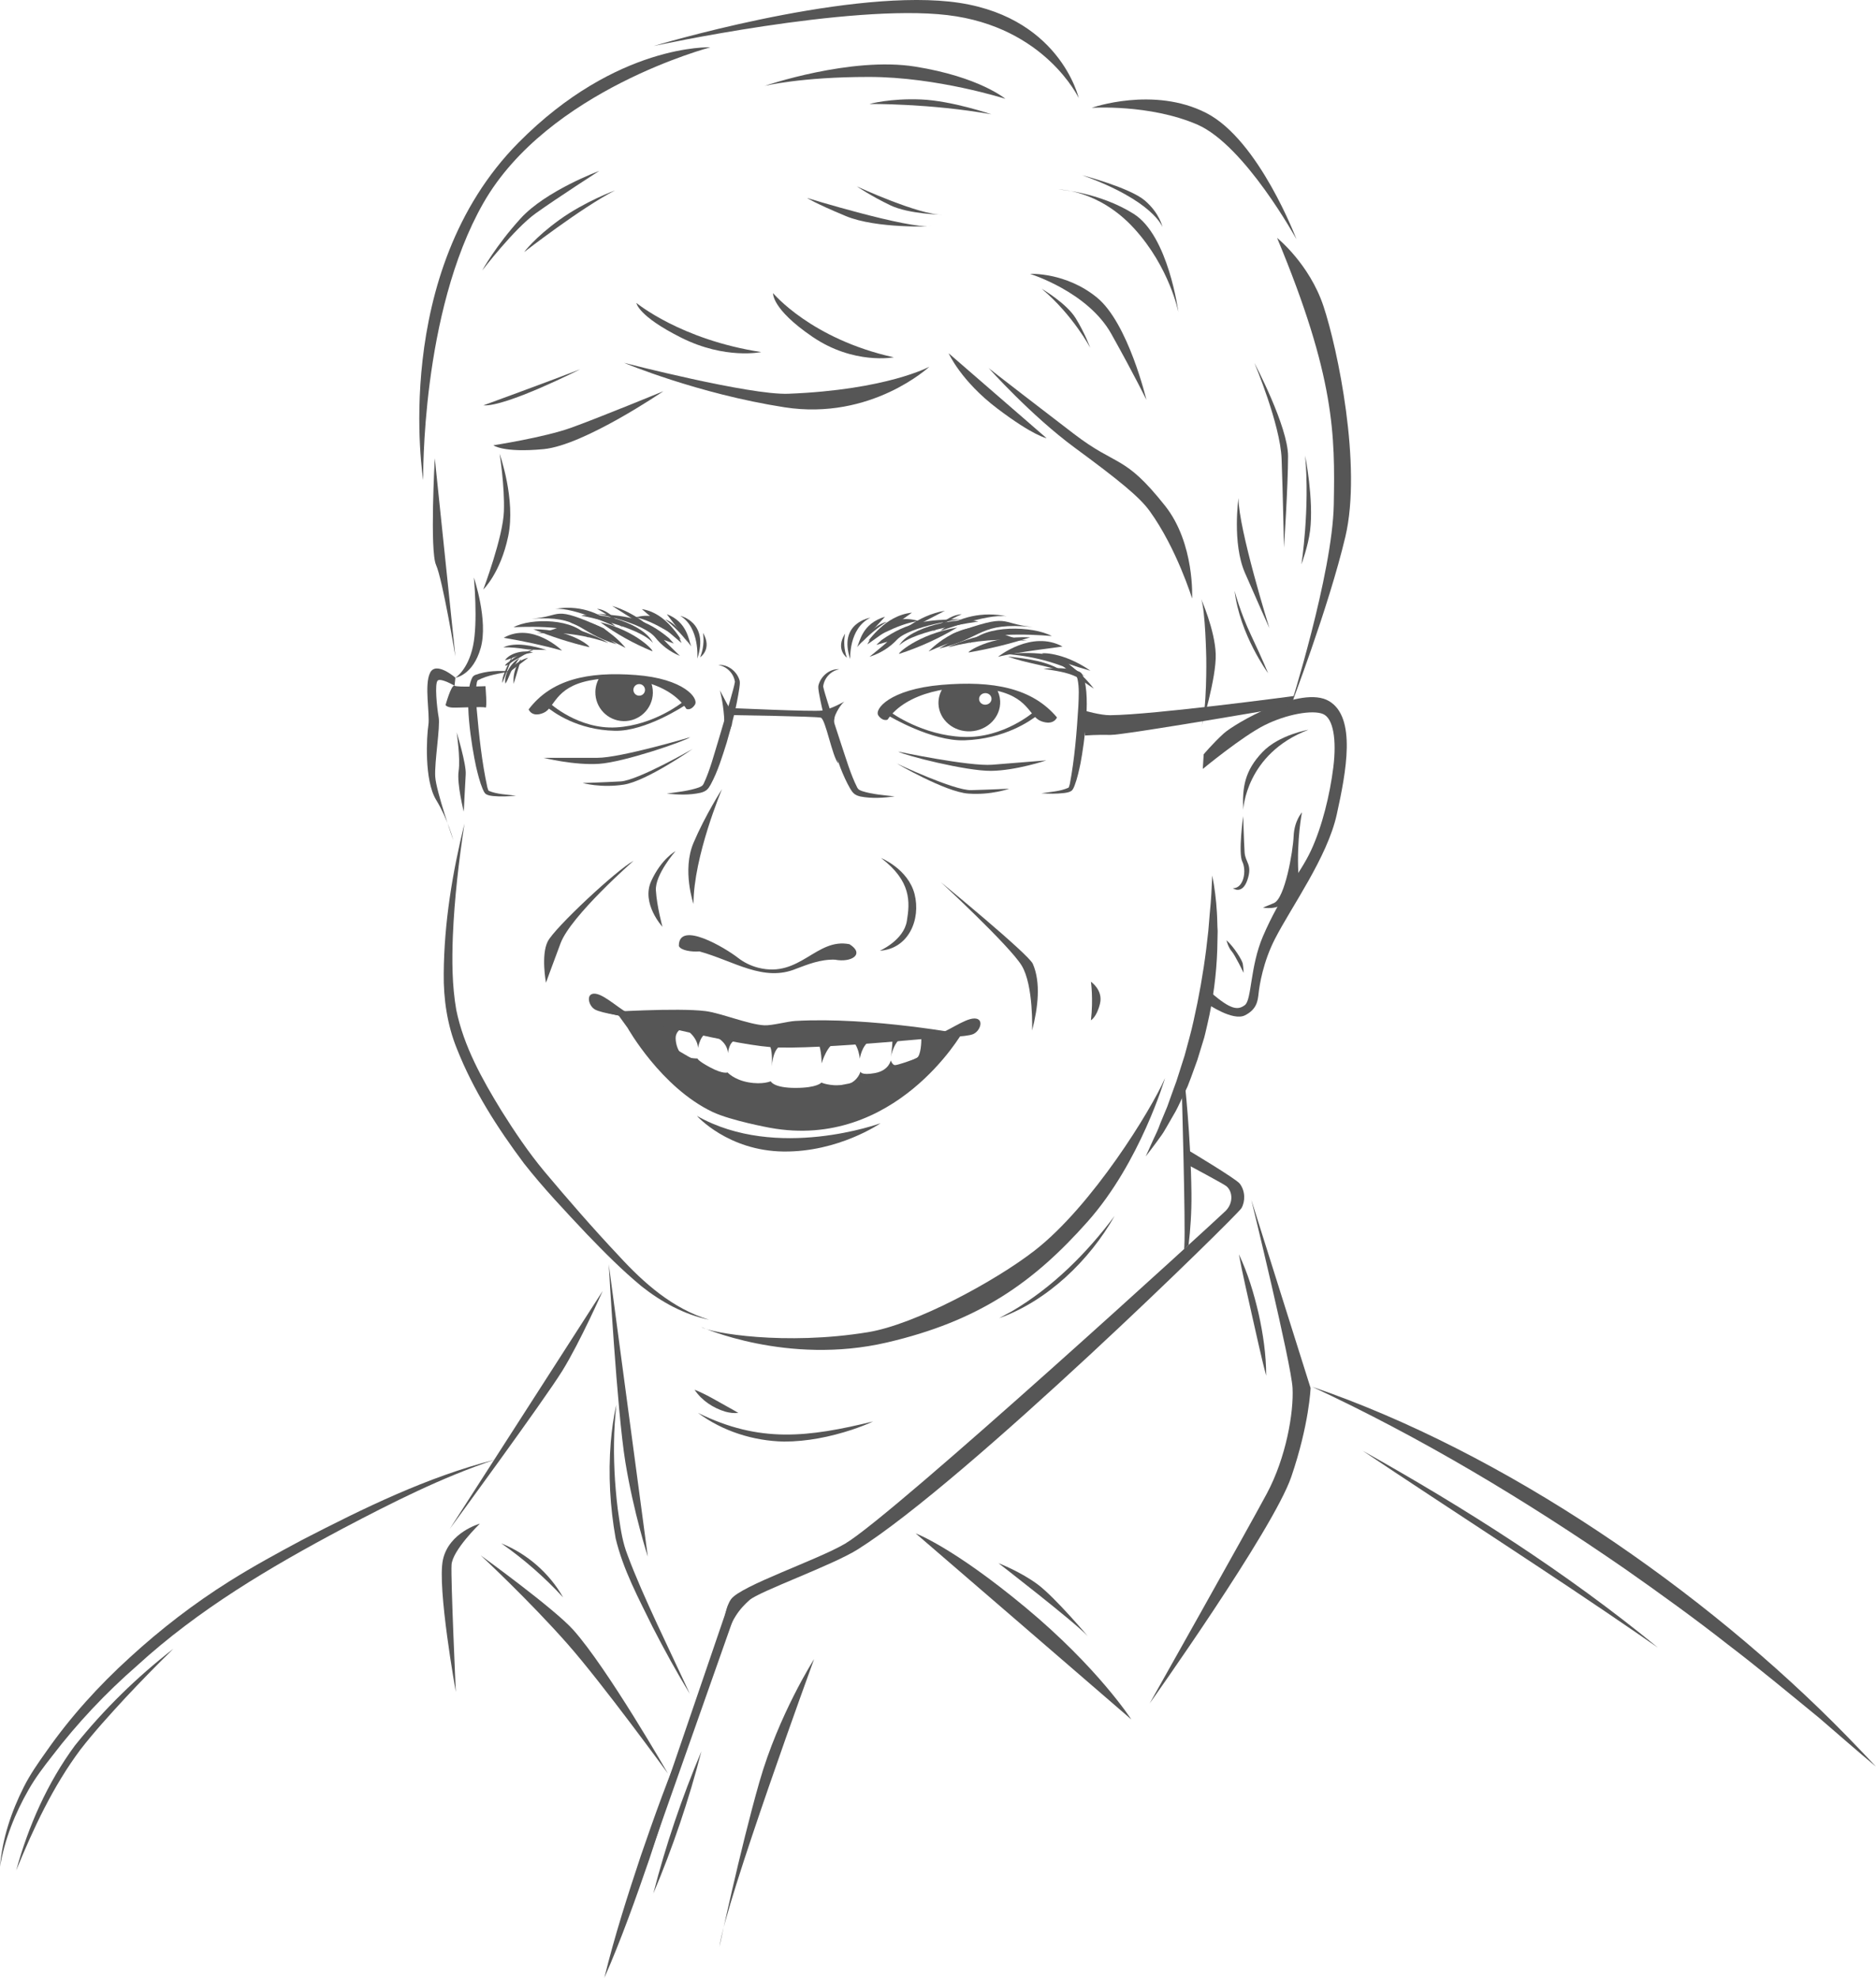 <?xml version="1.0" encoding="UTF-8"?><svg id="Layer_2" xmlns="http://www.w3.org/2000/svg" viewBox="0 0 822.55 867.23"><defs><style>.cls-1{fill:#565656;}</style></defs><g id="Layer_1-2"><path class="cls-1" d="m372.79,288.99s-.76-13.4,8.8-18.13c0,0-14.21,2.18-8.8,18.13Z"/><path class="cls-1" d="m441.93,287.86c8.34,1,17.43,1.91,24.51,6.75-7.91-3-16.58-3.75-24.51-6.75Z"/><path class="cls-1" d="m380.88,280.81c-.81,1.03,12.71-7.66,22.05-8.49-.63.1-11.7-5.1-22.05,8.49Z"/><path class="cls-1" d="m386.44,280.71c11.84-8.25,19.83-8.88,34.98-9.26,0,0-22.2,2.96-28.07,8.97-3.21,3.45-7.38,6.06-12.11,7.56,0,0,6.43-5.18,7.86-6.58l-4.87,1.37,2.21-2.05Z"/><path class="cls-1" d="m377.36,282.23c-.35.93,4.33-7.85,11.47-9.62-4.27,2.75-8.12,5.98-11.47,9.62Z"/><path class="cls-1" d="m394.25,283.03c4.5-8.12,25.88-12.73,34.75-10.49,0,0-28.08,3.71-34.75,10.49Z"/><path class="cls-1" d="m394.35,286.68c-1.38.33,7.66-8.48,25.37-11.55-7.91,4.74-16.43,8.62-25.37,11.55Z"/><path class="cls-1" d="m407.15,285.63s12.59-13.61,26.93-9.96c0-.02-18.62,6.1-26.93,9.96Z"/><path class="cls-1" d="m416.25,283.69c-3.82,1.27,16.63-7.98,24.28-5.4,3.17,1.24,6.49,2.15,9.89,2.71-11.5-1.15-23.12-.23-34.17,2.7Z"/><path class="cls-1" d="m412.45,276.48c-1.09.76,19.75-7.54,28.96-6.23-10.26-2.21-21.01.1-28.96,6.23Z"/><path class="cls-1" d="m418.07,277.73c25.69-9.24,19.27-4.33,34.78-2.8-23.86-2.26-21.25,4.76-41.14,9.46,0,0,7.28-4.19,8.84-5.31l-4.96.27,2.49-1.61Z"/><path class="cls-1" d="m408.81,277.22c-.5.92,5.51-7.52,12.88-7.92-4.72,2.04-9.06,4.71-12.88,7.92Z"/><path class="cls-1" d="m425.18,282.04c6.45-8.27,27.85-7.63,35.99-3.14.15.01-28.17-2.77-35.99,3.14Z"/><path class="cls-1" d="m424.81,286.07c-1.37.19,8.95-7.47,26.9-6.61-8.75,2.83-17.75,5.03-26.9,6.61Z"/><path class="cls-1" d="m456.9,286.64c-1.03-.47,9.21-.94,21.23,7.47-7.19-1.99-14.29-4.49-21.23-7.47Z"/><path class="cls-1" d="m461.62,288.41c-.83-.76,9.06,1.89,17.98,13.54-6.25-4.07-12.26-8.6-17.98-13.54Z"/><path class="cls-1" d="m437.59,287.99s14.74-11.86,28.27-4.51c0,.13-19.46,2.3-28.27,4.51Z"/><path class="cls-1" d="m442.75,286.92c-4.04-.09,18.27-2.5,24.71,3.12,2.52,2.43,5.31,4.62,8.33,6.53-10.12-5.36-21.4-8.66-33.04-9.65Z"/><path class="cls-1" d="m375.77,283.76c1.33-2.36,2.07-10.27,12.28-13.35l-12.28,13.35Z"/><path class="cls-1" d="m380.34,282.53c.54-1.61,7.6-12.66,19.5-13.89l-19.5,13.89Z"/><path class="cls-1" d="m392.05,279.4c1.41-.87,10.27-9.68,22.22-11.59l-22.22,11.59Z"/><path class="cls-1" d="m370.55,277.81c-.71,3.52-.45,7.18.77,10.56,0,0-5.19-3.66-.77-10.56Z"/><path class="cls-1" d="m305.74,288.8s1.16-13.56-7.46-18.76c0,0,12.8,2.73,7.46,18.76Z"/><path class="cls-1" d="m298.39,280.16c.76,1.12-11.4-8.19-19.85-9.46.67.17,11.05-4.79,19.85,9.46Z"/><path class="cls-1" d="m293.41,279.89c-10.57-8.81-17.81-9.75-31.64-10.78,0,0,20.15,3.95,25.46,10.31,2.85,3.62,6.6,6.43,10.88,8.16,0,0-5.76-5.58-7.03-7l4.36,1.59-2.03-2.27Z"/><path class="cls-1" d="m301.67,281.83c.36.96-3.73-8.17-10.09-10.27,3.82,2.94,7.22,6.39,10.09,10.27Z"/><path class="cls-1" d="m286.29,281.92c-3.85-8.44-23.24-13.96-31.44-11.99,0,0,25.49,4.79,31.44,11.99Z"/><path class="cls-1" d="m285.96,285.53c1.21.34-6.66-8.86-22.77-12.71,7.05,5.14,14.7,9.4,22.77,12.71Z"/><path class="cls-1" d="m274.28,284.09s-11.07-14.23-24.32-11.19c8.3,3.29,16.42,7.02,24.32,11.19Z"/><path class="cls-1" d="m266.2,281.75c3.43,1.42-14.89-8.78-22.04-6.34-2.91,1.11-5.94,1.89-9.03,2.33,10.52-.82,21.1.55,31.07,4.01Z"/><path class="cls-1" d="m269.7,274.53c1.03.87-17.88-8.41-26.29-7.52,9.46-1.77,19.2,1.01,26.29,7.52Z"/><path class="cls-1" d="m264.66,275.46c-23.16-10.45-17.52-5.15-31.6-4.17,21.93-1.35,19.25,5.65,37.28,11.23,0,0-6.5-4.54-7.91-5.7l4.56.52-2.33-1.88Z"/><path class="cls-1" d="m273.15,275.39c.49.97-4.82-7.96-11.39-8.45,4.19,2.24,8.03,5.09,11.39,8.45Z"/><path class="cls-1" d="m257.95,279.68c-5.59-8.67-25.27-8.82-32.79-4.64,0,0,25.99-1.66,32.79,4.64Z"/><path class="cls-1" d="m258.26,283.74c1.34.21-7.92-7.99-24.39-7.82,7.91,3.24,16.06,5.86,24.39,7.82Z"/><path class="cls-1" d="m246.44,285.25s-13.05-12.73-25.59-5.6c8.62,1.43,17.16,3.3,25.59,5.6Z"/><path class="cls-1" d="m303.05,283.39c-1.09-2.49-1.57-10.61-10.67-14.08l10.67,14.08Z"/><path class="cls-1" d="m298.83,281.95c-.45-1.66-6.42-13.17-17.39-14.86l17.39,14.86Z"/><path class="cls-1" d="m288.37,278.39c-5.38-5.95-12.27-10.34-19.94-12.7l19.94,12.7Z"/><path class="cls-1" d="m308.25,277.47c.54,3.62.1,7.32-1.27,10.72,0,0,5.45-3.47,1.27-10.72Z"/><path class="cls-1" d="m239.74,285.04c-5.67-1.79-13.54-3.69-19.08-1.2,3.32-.08,6.65.27,9.85.79,2.92.48,7.95.2,9.22.4Z"/><path class="cls-1" d="m233.88,286.27c-3.59-1.5-10.18-.16-12.46,3.2,2.29-.35,4.52-1.8,6.85-2.21,1.76-.31,3.68-1.03,5.4-1.04.15.02-.1.03.2.05Z"/><path class="cls-1" d="m227.95,288.56c-3.58,1.55-7.18,7.22-6.34,11.19,1.33-1.89,1.84-4.5,3.16-6.47.99-1.49,1.81-3.36,3-4.61.12-.09-.05.1.18-.11Z"/><path class="cls-1" d="m233.65,284.87c-2.36.78-4.54,1.15-6.74,2.59-1.19.78-2.37,1.58-3.44,2.47-.61.51-1.79,1.14-2.01,1.92,1.23.12,2.93-1.66,3.97-2.21,1.3-.68,2.58-1.45,3.86-2.21,1.48-.88,3.04-1.6,4.49-2.46.26.02-.36.01-.13-.1Z"/><path class="cls-1" d="m231.61,288.42s-5.55.97-9.06,6.89l9.06-6.89Z"/><path class="cls-1" d="m228.5,288.95s-3.92,4.05-3.28,10.9l3.28-10.9Z"/><path class="cls-1" d="m410.87,454.82s12.74,0,15.89-1.42c3.15-1.42,4.88-6.83.47-6.83s-12.74,6.45-15.73,6.58c-2.99.13-.63,1.68-.63,1.68Z"/><path class="cls-1" d="m276.33,446s-12.64-1.62-15.58-3.43c-2.94-1.81-3.97-7.4.4-6.84s11.82,8.02,14.76,8.53c2.95.51.41,1.74.41,1.74Z"/><path class="cls-1" d="m372.47,414.01c-14.57-2.92-21.7,14.93-39.94,10.33-3.39-.86-6.42-2.39-8.94-4.35-5.66-4.41-26.02-16.58-25.94-5.23.72,1.98,5.59,2.69,9.03,2.41,15.25,4.24,28.13,13.59,42.5,7.57,4.84-1.81,10.52-4.16,16.88-3.95,7.45,1.41,13.21-2.53,6.4-6.78Z"/><path class="cls-1" d="m305.57,489.29s13.6,15.3,37.87,15.62c24.28.32,42.66-12.41,42.66-12.41,0,0-45.47,16.69-80.53-3.21Z"/><path class="cls-1" d="m452.54,451.86s.69-19.83-4.58-28.49-35.39-36.52-35.39-36.52c0,0,38.42,31.5,40.28,35.76,3.55,8.14,2.32,19.08-.31,29.24Z"/><path class="cls-1" d="m239.39,430.9s-2.26-12.05.75-18.07,30.49-31.62,37.65-35.39c0,0-27.48,24.09-32,36.14s-6.4,17.32-6.4,17.32Z"/><path class="cls-1" d="m238.26,332.27s13.55,3.39,24.47,2.64,37.27-9.79,39.91-11.67c0,0-30.49,9.04-40.66,9.04h-23.72Z"/><path class="cls-1" d="m255.44,343.33s8.05,2.26,18.07.71,30.21-15.67,30.21-15.67c0,0-24,13.84-31.62,14.26s-16.66.71-16.66.71Z"/><path class="cls-1" d="m458.73,333.42s-13.24,4.46-24.18,4.58c-10.94.12-37.93-6.78-40.71-8.44,0,0,31.12,6.57,41.25,5.75l23.64-1.9Z"/><path class="cls-1" d="m442.5,345.82s-7.84,2.9-17.96,2.15-31.37-13.2-31.37-13.2c0,0,25.03,11.87,32.66,11.68s16.66-.63,16.66-.63Z"/><path class="cls-1" d="m290.45,406.37s-9.41-10.23-4.91-20.06,10.64-13.1,10.64-13.1c0,0-9.01,10.23-8.6,17.19s2.87,15.96,2.87,15.96Z"/><path class="cls-1" d="m385.75,416.88s10.45-4.52,11.86-12.99,1.98-17.51-11.29-27.67c0,0,11.86,4.8,14.68,15.81s-2.54,24-15.25,24.85Z"/><path class="cls-1" d="m478.33,430.46s1.09,7.64,0,16.91c0,0,2.57-1.41,3.98-7.34s-3.98-9.57-3.98-9.57Z"/><path class="cls-1" d="m300.99,310.86s1.96.89,3.71-1.9-4.84-11.4-25.98-12.99-37.04,2.02-46.93,15.08c0,0,1.33,3.7,6.46,1.55s4.76-11.19,20.36-14.24,34.72.76,42.37,12.5Z"/><path class="cls-1" d="m241.07,308.33s12.55,11.57,29.14,10.61,29.05-11.04,29.05-11.04l1.1,1.34s-17.18,11.49-30.75,11.19c-16.37-.36-26.75-7.93-30.08-10.63l1.54-1.47Z"/><path class="cls-1" d="m285.07,298.25c-9.37-1.96-16.91-2.07-21.84-1.76-1.33,1.95-2.14,4.29-2.19,6.82-.15,6.96,5.37,12.73,12.33,12.88s12.73-5.37,12.88-12.33c.04-2.01-.4-3.9-1.19-5.61Zm-4.86,6.79c-1.4-.03-2.52-1.19-2.49-2.6s1.19-2.52,2.6-2.49,2.52,1.19,2.49,2.6-1.19,2.52-2.6,2.49Z"/><path class="cls-1" d="m389.15,315.56s-2.09.92-4.02-1.83,5.01-11.48,27.69-13.43c22.68-1.95,39.8,1.39,50.62,14.27,0,0-1.37,3.72-6.91,1.66s-5.29-11.11-22.09-13.89-37.26,1.35-45.29,13.22Z"/><path class="cls-1" d="m453.43,312.01s-13.29,11.78-31.11,11.11-31.36-10.54-31.36-10.54l-1.16,1.36s18.63,11.19,33.18,10.67c17.57-.64,28.59-8.38,32.12-11.15l-1.67-1.45Z"/><path class="cls-1" d="m436.85,301.85c-10.17-1.23-18.26-.74-23.51-.05-1.28,2.05-1.97,4.44-1.85,6.97.34,6.96,6.68,12.28,14.14,11.89s13.24-6.35,12.9-13.31c-.1-2-.71-3.86-1.68-5.5Zm-4.71,7.15c-1.5.08-2.78-.99-2.85-2.4s1.09-2.6,2.6-2.68,2.78.99,2.85,2.39-1.09,2.6-2.6,2.68Z"/><path class="cls-1" d="m307.53,581.87s37.65,16.94,81.32,6.78c40.39-9.4,64.38-26.35,88.09-53.08,23.07-26,33.88-62.87,33.88-62.87-6.02,13.93-32,56.09-57.22,75.67-17.25,13.39-52.33,32.38-73.04,35.76-36.31,5.94-68.89.38-73.04-2.26Z"/><path class="cls-1" d="m225.09,287s-5.36,9.04-4.8,12.42l4.8-12.42Z"/><path class="cls-1" d="m530.78,435.04l-1.13,5.27s10.92,7.53,16.19,4.89,5.65-6.4,6.02-9.79,1.92-13.51,7.15-23.72c7.34-14.31,22.96-35.76,27.11-54.59s8.66-42.54-3.39-49.69-41.41,9.79-46.31,14.31-8.66,9.04-8.66,9.04l-.38,6.4s17.32-14.31,27.11-19.2,21.08-6.78,25.6-4.89,6.02,11.29,4.52,23.34-4.89,25.98-9.79,36.52-13.12,19.07-21.08,37.65c-5.65,13.18-4.89,27.86-7.91,30.12s-6.02,2.26-15.06-5.65Z"/><path class="cls-1" d="m545.11,355.07s.99-24.53,28.58-35.08c0,0-12.83,2.16-20.1,9.73-7.82,8.14-8.96,15.47-8.48,25.35Z"/><path class="cls-1" d="m531.51,383.82c1.06,5.35,1.74,10.77,2.05,16.24.19,2.73.14,5.45.33,8.17l-.17,8.16c-.37,10.99-1.81,21.9-4.29,32.57-.68,2.71-1.11,5.29-2.04,7.99l-2.41,7.85-2.79,7.7c-.53,1.23-.93,2.57-1.45,3.78l-1.7,3.64c-1.19,2.43-2.23,4.85-3.53,7.28l-4.02,7c-.65,1.08-1.3,2.29-2.07,3.36l-2.32,3.22c-1.56,2.15-3.22,4.29-4.76,6.3,1.05-2.43,2.23-4.85,3.28-7.28.53-1.23,1.19-2.43,1.7-3.64s1.05-2.43,1.45-3.65l3.03-7.29,2.66-7.43,1.33-3.65,1.22-3.79c.81-2.57,1.62-5,2.41-7.57,1.36-5.14,2.84-10.15,3.94-15.3,2.34-10.33,4.19-20.78,5.52-31.32.3-2.58.61-5.3.92-8.01.18-2.72.49-5.3.66-8.01.59-5.43.83-10.86,1.06-16.3Z"/><path class="cls-1" d="m390.55,464.97s-.75,4.42-6.96,5.55c-6.21,1.13-6.31-.66-6.31-.66,0,0-1.08,4.17-5.5,5.53,16.19-3.29,30.47-10.14,46.15-20.69l-14.98-.56c.56.23.9.58.96,1.03.19,1.51-.19,7.72-1.88,8.66-1.69.94-8.47,3.2-9.6,3.2s-1.88-2.07-1.88-2.07Z"/><path class="cls-1" d="m369.65,475.8c-6.21.47-9.51-1.13-9.51-1.13,0,0-1.69,2.35-11.39,2.35s-10.82-2.92-10.82-2.92c0,0-3.48,1.6-9.79.47-6.31-1.13-9.13-4.33-9.13-4.33,0,0-1.88.85-7.53-2.16-5.65-3.01-5.65-3.95-5.65-3.95,0,0-5.27,0-7.15-1.98-1.88-1.98-2.63-5.68-2.39-7.68.15-1.19,1.26-3.62,3.52-3.24,2.26.38,6.21,4.52,6.21,8.28,0,0,1.32-6.96,4.52-6.21s8.28,3.39,8.66,8.47c0,0,.38-5.08,3.39-5.65,3.01-.56,14.2.33,15.2,2.99.92,2.46.66,7.65.62,8.4.06-.91.62-8.07,4.32-9.13,3.95-1.13,16.38-.38,16.38-.38,0,0,1.13,3.2,1.13,8.28,0,0,2.64-9.04,6.78-9.22s7.53.19,7.53.19c0,0,1.88,2.07,2.45,6.96,0,0,.75-5.84,4.71-8.09,3.95-2.26,9.6.19,9.6.19,0,0-.19,4.52-.75,7.15,0,0,1.51-7.53,5.65-8.85.89-.28,1.75-.49,2.55-.62l-64.53-2.39-59.18-5.47s27.82,28.91,61.25,31.16c12.57.85,23.54.34,33.74-1.55-.12.01-.24.04-.36.05Z"/><path class="cls-1" d="m335.06,449.56c-6.64-.31-19.04-5.36-25.62-6.21-12.27-1.58-44.15.48-44.15.48,0,0,52.51,13.72,72.49,15.29,19.85,1.56,85.94-5.41,85.94-5.41,0,0-41.79-7.96-75.04-6.05-3.44.2-10.18,2.07-13.63,1.91Z"/><path class="cls-1" d="m274.59,445.77s39.53,28.8,60.05,30.68,38.96.94,59.86-8.85,23.53-14.68,23.53-14.68l3.95-.19s-29.55,51.76-84.33,41.79c0,0-17.2-3.15-25.22-6.96-22.59-10.73-37.27-36.89-37.27-36.89l-5.46-7.53,4.89,2.64Z"/><path class="cls-1" d="m304.07,396.35s-5.08-14.78,0-26.77c5.08-11.99,12.5-23.57,12.5-23.57,0,0-12.5,29.57-12.5,50.35Z"/><path class="cls-1" d="m212.85,300.87s-12.14.54-13.55-.18-3.95,8.48-3.95,8.48c0,0,.56.9,2.82,1.08s13.84-.54,14.68,0,0-9.38,0-9.38Z"/><path class="cls-1" d="m320.33,313.54s37.42.56,39.54,1.13,5.04,17.22,7.7,20.05c0,0-3.18-16.94-1.33-21.18s3.98-5.93,3.98-5.93c0,0-5.84,3.39-9.82,3.95s-40.6-1.13-40.6-1.13l-3.18-5.65s2.65,6.49,1.33,15.53-2.12,13.55-2.12,13.55l4.51-20.33Z"/><path class="cls-1" d="m320.9,317.77c.38-5.27-5.27-15.06-5.27-15.06,0,0,5.46,19.2-1.69,33.69l6.96-18.64Z"/><path class="cls-1" d="m545.09,357.87s-2.26,16.19-.38,19.95.75,11.67-4.14,11.67c0,0,4.14,3.01,6.4-3.76s-.99-7.53-1.27-12.05-.61-15.81-.61-15.81Z"/><path class="cls-1" d="m537.75,412.27c3.39,3.01,6.87,8.75,7.15,10.26s.38,4.05.38,4.05c0,0-3.76-7.81-5.27-9.51s-2.26-4.8-2.26-4.8Z"/><path class="cls-1" d="m570.88,356.17s-3.39,3.67-3.67,10.45-3.86,27.39-8.66,29.36l-4.8,1.98s7.06,1.41,10.16-3.11,5.45-10.17,5.36-11.86c-.75-15.25,1.6-26.82,1.6-26.82Z"/><path class="cls-1" d="m433.46,161.35s18.64,20.89,37.84,35.01,28.31,21.53,32.75,27.67c11.86,16.38,18.64,38.4,18.64,38.4,0,0,1.25-24.14-11.86-40.66-18.07-22.78-20.71-16.75-40.09-31.62-39.03-29.94-37.27-28.8-37.27-28.8Z"/><path class="cls-1" d="m407.49,160.79s-25.41,23.72-63.53,17.79-70.31-19.48-70.31-19.48c0,0,55.05,14.22,72,13.55,43.2-1.69,61.84-11.86,61.84-11.86Z"/><path class="cls-1" d="m290.88,171.52s-34.73,23.72-52.52,25.41-22.02-1.69-22.02-1.69c0,0,22.02-3.39,33.88-7.62s40.66-16.09,40.66-16.09Z"/><path class="cls-1" d="m472.99,43.05S464.52,5.77,416.24.69s-129.6,19.48-129.6,19.48c0,0,85.84-18.64,128.75-13.55s57.6,36.42,57.6,36.42Z"/><path class="cls-1" d="m311.49,20.74s-41.05-1.74-84.14,41.79c-56.47,57.04-41.79,147.95-41.79,147.95,0,0-1.13-73.22,26.35-121.41,28.32-49.65,99.58-68.33,99.58-68.33Z"/><path class="cls-1" d="m415.94,154.89s5.33,12.11,21.31,24.22,21.63,13.02,21.63,13.02l-42.94-37.24Z"/><path class="cls-1" d="m478.64,47.28s27.11-9.6,50.26,2.26,39.53,55.34,39.53,55.34c0,0-22.59-41.22-43.48-50.26s-46.31-7.34-46.31-7.34Z"/><path class="cls-1" d="m559.96,104.32s14.12,11.29,20.33,29.93,16.94,70.02,9.6,101.08-24.28,75.11-24.28,75.11c0,0,18.64-58.73,19.2-89.22s.56-55.91-24.85-116.89Z"/><path class="cls-1" d="m219.06,199s7.15,19.95,3.76,36.14-10.92,23.34-10.92,23.34c0,0,8.66-22.96,9.04-34.26s-1.88-25.22-1.88-25.22Z"/><path class="cls-1" d="m207.77,253.21s1.88,19.58-.38,30.12-7.72,13.84-7.72,13.84c0,0,7.72-1.04,11.11-13.08s-3.01-30.87-3.01-30.87Z"/><path class="cls-1" d="m190.64,200.88s-2.26,40.66.56,46.87,8.47,40.09,8.47,40.09l-9.04-86.96Z"/><path class="cls-1" d="m526.64,262.62c1.88,4.89,2.26,25.98,2.26,25.98,0,0,.38,22.59-2.26,30.49,0,0,6.78-21.84,6.4-32.38s-6.4-24.09-6.4-24.09Z"/><path class="cls-1" d="m475.5,311.58s6.95,2.06,11.24,2.02c18.93-.14,80.69-8.43,80.69-8.43l-1.26,4.51s-73.66,12.72-79.3,12.56-11.12.25-11.12.25l-.25-10.91Z"/><path class="cls-1" d="m199.68,297.16s-8.47-7.44-11.11-2.16,0,18.07-.75,22.96-1.88,24.09,3.39,32.75,7.53,17.69,7.53,17.69c0,0-7.53-21.46-7.91-27.86s2.26-21.84,1.51-25.98-1.88-15.06-.38-16.19,7.34,2.3,7.34,2.3l.38-3.52Z"/><path class="cls-1" d="m200.24,321.16s1.69,11.29.85,16.94,2.26,17.79,2.26,17.79c0,0,.56-11.86.85-16.38s-3.95-18.35-3.95-18.35Z"/><path class="cls-1" d="m333.75,154.37s-15.73,3.35-34.95-6.25-19.76-15.29-19.76-15.29c0,0,19.39,16.12,54.7,21.54Z"/><path class="cls-1" d="m391.9,156.68s-17.52,3.35-35.62-8.97c-18.1-12.32-17.31-19.17-17.31-19.17,0,0,16.72,20.14,52.94,28.14Z"/><path class="cls-1" d="m440.81,43.33s-29.93-9.6-59.86-9.6-45.74,3.95-45.74,3.95c0,0,37.84-12.99,66.07-8.47s39.53,14.12,39.53,14.12Z"/><path class="cls-1" d="m434.59,50.1s-17.22-5.93-30.78-6.49-22.59,1.98-22.59,1.98c0,0,26.54-.28,53.36,4.52Z"/><path class="cls-1" d="m262.71,74.95s-23.38,8.66-34.45,20.84c-11.06,12.18-16.84,22.82-16.84,22.82,0,0,13.99-18.28,23.47-25.07,9.48-6.79,27.82-18.59,27.82-18.59Z"/><path class="cls-1" d="m269.6,83.52s-13.2,4.85-24.25,12.82c-11.05,7.97-15.54,14.2-15.54,14.2,0,0,25.07-19.48,39.8-27.02Z"/><path class="cls-1" d="m408.62,99.23s-24.28,1.13-37.84-4.52-16.94-7.91-16.94-7.91c0,0,44.05,13.55,54.78,12.42Z"/><path class="cls-1" d="m413.32,94.15s-14.68-.19-22.96-4.14-14.68-8.28-14.68-8.28c0,0,27.29,12.61,37.65,12.42Z"/><path class="cls-1" d="m254.4,161.91s-32.68,16.59-42.44,15.82c0,0,31.31-11.45,42.44-15.82Z"/><path class="cls-1" d="m451.61,120.08s25.3,7.8,35.65,26.31,15.4,28.95,15.4,28.95c0,0-7.98-33.7-21.7-44.89-13.71-11.19-29.35-10.36-29.35-10.36Z"/><path class="cls-1" d="m456.76,126.63s10.77,6.26,14.86,12.86c4.09,6.6,6.41,13.03,6.41,13.03,0,0-7.45-14.24-21.27-25.89Z"/><path class="cls-1" d="m463.96,83.05s17.69,0,33.32,17.13,19.39,36.71,19.39,36.71c0,0-4.33-33.51-19.58-43.11s-33.13-10.73-33.13-10.73Z"/><path class="cls-1" d="m474.5,76.83s20.89,5.46,27.48,11.11,7.72,11.67,7.72,11.67c0,0-3.76-11.48-35.2-22.78Z"/><path class="cls-1" d="m543.02,218.39s-2.82,19.76,2.82,32.75,10.73,24.28,10.73,24.28c0,0-13.55-43.48-13.55-57.04Z"/><path class="cls-1" d="m541.32,259.04s2.26,9.04,7.34,19.76,7.34,16.38,7.34,16.38c0,0-12.42-16.94-14.68-36.14Z"/><path class="cls-1" d="m549.98,159.09s11.39,26.98,11.95,42.09,1.04,38.93,1.04,38.93c0,0,1.79-27.03,1.79-40.07s-14.78-40.94-14.78-40.94Z"/><path class="cls-1" d="m572.25,199.75s3.86,19.28,2.16,33c-.83,6.67-3.79,14.7-3.79,14.7,0,0,3.75-24.12,1.63-47.69Z"/><path class="cls-1" d="m266.91,554.34s3.63,64.35,7.27,86.67,9.86,41.52,9.86,41.52l-17.13-128.19Z"/><path class="cls-1" d="m401.51,672.37s82.09,70.75,94.52,81.55c0,0-14.58-22.68-46.45-49.15s-48.07-32.41-48.07-32.41Z"/><path class="cls-1" d="m519.3,546.2c-.03.51-.07,1.03-.11,1.56l1.96-1.9c.79-6.61,1.34-14.28,1.25-22.53-.28-25.69-3.11-50.26-3.11-50.26l-1.13,4.8s1.69,59.01,1.13,68.33Z"/><path class="cls-1" d="m316.95,722.1s-.66-14.96,3.58-20.89,38-17.22,50.12-24.42c21.6-12.85,163.34-142.45,166.73-145.84s3.2-8.38.38-10.82c-1.11-.96-17.32-9.6-17.32-9.6l.19-6.4s21.33,12.73,22.96,14.87c2.45,3.2,2.45,7.72.75,10.73s-120.61,119.69-168.28,149.65c-11.09,6.97-43.29,18.45-47.44,22.21s-8.09,8-11.67,20.52Z"/><polygon class="cls-1" points="273.65 837.3 319.21 704.03 322.08 708.27 276.48 837.68 273.65 837.3"/><path class="cls-1" d="m504.05,746.95s54.21-76.24,62.12-99.39,8.47-38.96,8.47-38.96l-25.98-82.45s17.51,71.72,18.07,82.45-2.82,30.49-11.29,46.31-51.39,92.05-51.39,92.05Z"/><path class="cls-1" d="m437.79,685.4s33.13,25.6,39.15,32c0,0-14.31-16.94-21.84-22.59s-17.32-9.41-17.32-9.41Z"/><path class="cls-1" d="m356.95,727.47s-38.96,106.73-41.51,126.21c0,0,9.04-42.64,17.51-72.28,8.47-29.65,24-53.93,24-53.93Z"/><path class="cls-1" d="m292.85,777.63s-28.7-39.45-44.05-56.85c-16.94-19.2-38.02-38.78-38.02-38.78,0,0,32.3,23.35,40.66,32.75,15.06,16.94,41.41,62.87,41.41,62.87Z"/><path class="cls-1" d="m199.86,741.87s-8.28-45.93-5.65-57.98,16.19-15.81,16.19-15.81c0,0-12.05,11.67-12.42,18.07s1.88,55.72,1.88,55.72Z"/><path class="cls-1" d="m264.24,566.06l-67.01,104.28s41.41-56.47,49.32-69.27,17.69-35.01,17.69-35.01Z"/><path class="cls-1" d="m216.81,640.08c-23.09,7.72-44.83,18.73-66.32,30.04-32.17,17.09-63.5,35.6-90.4,60.23-13.68,11.93-26.15,25.13-37.17,39.56-3.74,4.76-7.37,9.52-10.36,14.78-6.01,10.46-10.55,21.89-12.56,33.85.98-12.24,4.92-24.08,10.44-35.01,2.75-5.49,6.33-10.59,9.87-15.57,10.56-15.13,22.91-28.76,36.56-41.17,13.55-12.43,28.19-23.7,43.77-33.48,10.36-6.51,21.1-12.36,31.87-18.12,27.03-13.94,54.71-27.54,84.29-35.11h0Z"/><path class="cls-1" d="m575.21,608.03c84.49,28.79,172.14,89.35,234.36,153.01,4.36,4.5,8.7,9.01,12.98,13.57-8.21-6.8-16.82-14.39-24.92-21.35-12.63-10.33-27.16-22.41-40.09-32.23-14.02-11.04-30.56-22.96-45.15-33.17-43.53-30.06-89.13-57.49-137.17-79.84h0Z"/><path class="cls-1" d="m392.2,349.23c-4.93.62-9.9.98-14.86.03-.87-.21-1.75-.44-2.73-1.14-.88-.74-1.27-1.44-1.83-2.31-3.35-5.84-5.35-12-7.53-18.27-2.47-7.79-4.74-15.64-6.17-23.71-.12-.95-.38-2.03-.26-3.13.92-4.14,4.95-7.59,9.22-7.26-3.76.68-6.68,3.86-7.11,7.57.43,2.13,1.29,4.67,1.96,6.89,1.97,6.15,3.9,12.33,5.95,18.45,2.15,6.34,4.04,13.06,7.03,18.99.53.96,1.03,1.08,2.15,1.54,4.52,1.44,9.42,1.75,14.19,2.33h0Z"/><path class="cls-1" d="m457.48,293.27c5.16-.5,10.5-.58,15.53,1.15.42.13,1.05.59,1.27.92,4.45,7.32,1.13,30.65-.51,39.32-.71,3.33-1.39,6.6-2.62,9.82-.34.8-.67,1.78-1.44,2.34-.97.61-2.1.75-3.06.89-3.37.42-6.7.34-10.07.13,3.96-.64,8.26-.81,11.84-2.43.2,0,.46-.88.65-1.61,2.13-11.23,3.04-22.82,3.75-34.24.15-4,.45-8.05-.38-11.86-.09-.38-.27-.69-.36-.87.06.02-.08-.04-.15-.08-4.45-2.14-9.55-2.71-14.46-3.49h0Z"/><path class="cls-1" d="m292.27,348c4.74-.7,9.64-1.15,14.12-2.71,1.11-.49,1.61-.63,2.11-1.6,2.83-6.01,4.54-12.77,6.52-19.17,1.88-6.18,3.65-12.41,5.45-18.6.61-2.23,1.4-4.8,1.77-6.94-.53-3.7-3.53-6.8-7.31-7.38,4.26-.44,8.38,2.9,9.41,7.01.16,1.1-.08,2.18-.17,3.13-1.21,8.1-3.27,16.01-5.54,23.86-2.01,6.32-3.85,12.53-7.05,18.46-.53.87-.9,1.58-1.77,2.35-.96.73-1.83.98-2.69,1.21-4.93,1.09-9.92.85-14.86.37h0Z"/><path class="cls-1" d="m223.95,294.37c-4.89.91-9.98,1.61-14.37,3.87-.07.04-.21.11-.15.08-.08.2-.26.49-.34.88-.73,3.83-.32,7.88-.06,11.87,1.01,11.4,2.22,22.95,4.65,34.13.21.72.49,1.59.69,1.59,3.63,1.52,7.93,1.58,11.9,2.11-3.36.3-6.68.47-10.07.14-.95-.12-2.09-.23-3.08-.81-.78-.54-1.13-1.51-1.5-2.3-1.32-3.19-2.08-6.44-2.88-9.75-1.86-8.6-5.8-31.85-1.55-39.29.21-.35.82-.82,1.24-.96,4.98-1.86,10.32-1.92,15.49-1.56h0Z"/><path class="cls-1" d="m302.45,742.71c-5.8-9.56-11.19-19.35-16.29-29.3-6.15-12.56-12.95-25.12-16.23-38.9-2.46-13.81-3.26-27.99-2.15-41.97.49-5.58,1.18-11.16,2.48-16.6-1.26,11.1-1.31,22.25-.59,33.32.41,5.53.9,11.05,1.78,16.53.8,5.46,1.63,10.77,3.67,15.98,6.71,18.15,19.19,43.12,27.33,60.95h0Z"/><path class="cls-1" d="m219.81,676.73c11.3,4.52,21.12,13.09,27.1,23.69-8.2-8.89-17.19-16.76-27.1-23.69h0Z"/><path class="cls-1" d="m543.2,549.99c3.94,8.29,6.57,17.09,8.65,26,1.97,8.93,3.32,18.03,3.32,27.2-2.09-7.64-4.44-18.73-6.24-26.54-1.72-7.87-4.32-18.81-5.73-26.66h0Z"/><path class="cls-1" d="m203.63,361.26c-2.46,16.31-4.38,32.67-5.07,49.12-.42,10.82-.36,21.82,1.5,32.45,3.24,15.87,11.32,30.36,19.76,44.13,5.78,9.22,11.85,18.25,18.82,26.64,10.58,12.6,21.39,25.04,32.66,37.01,11.02,12.02,23.72,23.26,39.62,28.05-10.87-2.23-20.92-7.75-29.59-14.62-8.57-7.08-16.33-14.92-24.01-22.9-9.48-10.08-19.01-20.11-27.56-31-11.67-15.59-22.21-32.04-29.42-50.27-4.23-10.36-5.93-21.91-5.78-33.07.17-22.18,3.78-44.1,9.06-65.55h0Z"/><path class="cls-1" d="m488.7,533.17c-10.95,19.42-29.44,37.25-50.63,44.82,1.79-1.02,3.83-2.08,5.65-3.06,17.78-10.47,32.66-25.3,44.98-41.76h0Z"/><path class="cls-1" d="m597.42,636.09c45.26,25.35,89.32,53.38,129.47,86.31-2.69-1.82-5.36-3.66-8.01-5.53-39.05-26.89-82.03-54.37-121.46-80.78h0Z"/><path class="cls-1" d="m304.52,609.35c4.96,1.92,9.79,4.9,14.42,7.45,1.56.87,3.12,1.72,4.78,2.71-1.91.23-3.84-.04-5.67-.53-5.39-1.63-10.38-4.9-13.53-9.64h0Z"/><path class="cls-1" d="m306.03,619.51c27.15,13.42,48.48,10.65,76.8,3.76-3.02,1.42-6.17,2.56-9.33,3.64-9.57,3.14-19.58,5.16-29.68,5.18-13.47-.26-27-4.54-37.78-12.58h0Z"/><path class="cls-1" d="m7.11,820.08c5.38-19.51,13.67-38.34,25.73-54.71,12.69-15.83,27.18-30.01,43.16-42.42-7.21,7.05-14.23,14.24-21.09,21.57-6.76,7.34-13.59,14.8-19.68,22.67-12,16.08-20.52,34.37-28.12,52.89h0Z"/><path class="cls-1" d="m300.76,761.44c-4.35,17.85-10.19,36.07-15.99,53.53-5.98,17.41-12.38,35.42-19.78,52.25,4.34-17.86,10.18-36.07,15.99-53.53,5.99-17.41,12.39-35.41,19.78-52.25h0Z"/><path class="cls-1" d="m307.53,767.91c-5.48,21.27-12.52,42.13-21.08,62.36,5.47-21.27,12.54-42.13,21.08-62.36h0Z"/></g></svg>